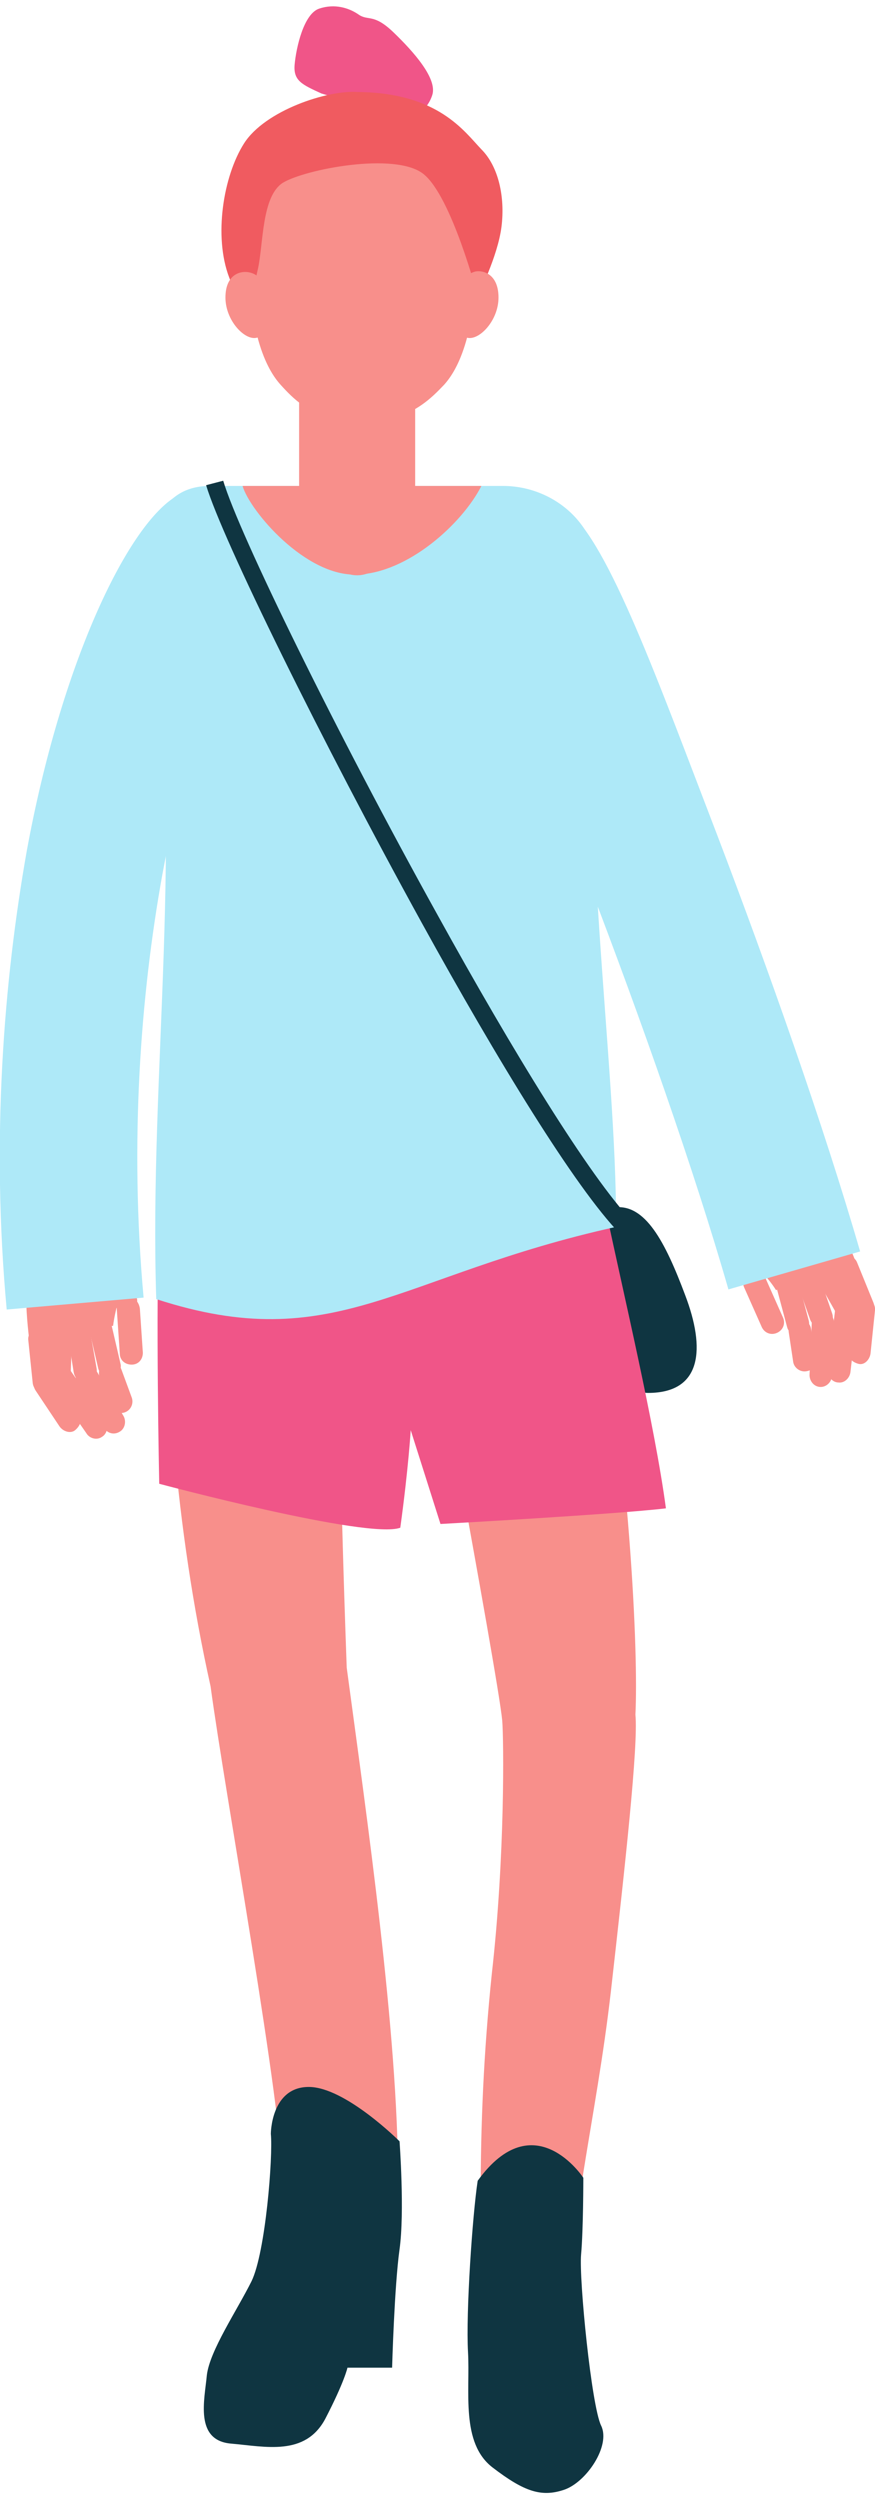 <!-- Generator: Adobe Illustrator 24.0.3, SVG Export Plug-In  --><svg xmlns="http://www.w3.org/2000/svg" xmlns:xlink="http://www.w3.org/1999/xlink" version="1.1" x="0px" y="0px" width="117px" height="334px" viewBox="0 0 117.6 334" style="enable-background:new 0 0 117.6 334;" xml:space="preserve" aria-hidden="true">
<style type="text/css">
	.st0-6148b2c12e8c0{fill-rule:evenodd;clip-rule:evenodd;fill:#0F3541;}
	.st1-6148b2c12e8c0{fill-rule:evenodd;clip-rule:evenodd;fill:#F88F8B;}
	.st2-6148b2c12e8c0{fill-rule:evenodd;clip-rule:evenodd;fill:#F05588;}
	.st3-6148b2c12e8c0{fill-rule:evenodd;clip-rule:evenodd;fill:#AEE9F8;}
	.st4-6148b2c12e8c0{fill-rule:evenodd;clip-rule:evenodd;fill:#F05B60;}
</style>
<defs><linearGradient class="cerosgradient" data-cerosgradient="true" id="CerosGradient_id12ff9c4da" gradientUnits="userSpaceOnUse" x1="50%" y1="100%" x2="50%" y2="0%"><stop offset="0%" stop-color="#d1d1d1"/><stop offset="100%" stop-color="#d1d1d1"/></linearGradient><linearGradient/>
</defs>
<g>
	<path class="st0-6148b2c12e8c0" d="M82.5,161.3c4.2-0.6,6.9,4.6,9.6,11.8c2.7,7.1,2.3,13.1-5,13.1C79.8,186.2,79.8,160.2,82.5,161.3z"/>
	<g>
		<path class="st1-6148b2c12e8c0" d="M79.3,164.1c5.5,31.5,6.5,57.3,6.1,65.3c0.4,4.2-1.4,20.4-3.3,37.2c-1,8.7-2.4,16.2-3.7,24.3    c-1.5,9.8-0.3,19.8-0.3,30.3l-13.3-0.6c0-9.4-0.2-18-0.2-26.5c0-9.7,0.4-19.3,1.5-29.9c1.8-15.9,1.6-31.5,1.4-34    c-0.6-6.3-11.9-66.5-11.9-66.7C65.6,163,69.3,164.7,79.3,164.1z"/>
		<path class="st1-6148b2c12e8c0" d="M45.4,161c0,20.4,0.4,40,1.2,62.1c2.7,20.1,6.9,49,6.9,68.7c0,6.2-12.1,30.2-12.1,30.3l-9.9-4.1    c0-0.1,6.5-22.1,6.5-25.3c0-10.5-7.7-52.3-9.7-67.1c-4.8-21.6-6.2-42.8-6.2-64L45.4,161z"/>
		<path class="st2-6148b2c12e8c0" d="M21.4,162.5c-0.5,12.3,0,35.9,0,35.9s28.1,7.5,32.4,5.9c1.1-8,1.4-13.1,1.4-13.1l4,12.6    c0,0,23.6-1.3,30.3-2.1c-1.5-11.2-5.7-28.8-8-39.7L21.4,162.5z"/>
		<g>
			<path class="st1-6148b2c12e8c0" d="M109.6,181.6l-0.6-4c-0.1-0.8-0.9-1.4-1.7-1.3l0,0c-0.8,0.1-1.4,0.9-1.3,1.7l0.6,4c0.1,0.8,0.9,1.4,1.7,1.3     l0,0C109.2,183.2,109.8,182.5,109.6,181.6z"/>
			<path class="st1-6148b2c12e8c0" d="M111.8,183.9l0.3-7c0.1-2-3-2.2-3-0.1l-0.3,7c0,0.8,0.6,1.6,1.5,1.6l0,0     C111.1,185.4,111.8,184.7,111.8,183.9z"/>
			<path class="st1-6148b2c12e8c0" d="M114.3,183.4l1-8.7c0.1-0.8-0.6-1.6-1.4-1.6l0,0c-0.8-0.1-1.6,0.6-1.6,1.4l-1,8.7c-0.1,0.8,0.6,1.6,1.4,1.6     l0,0C113.5,184.9,114.2,184.2,114.3,183.4z"/>
			<path class="st1-6148b2c12e8c0" d="M117,180.9l0.6-5.8c0.1-0.8-0.6-1.6-1.4-1.6l0,0c-0.8-0.1-1.6,0.6-1.6,1.4l-0.6,5.8     c-0.1,0.8,0.6,1.4,1.4,1.6l0,0C116.2,182.5,116.9,181.7,117,180.9z"/>
			<path class="st1-6148b2c12e8c0" d="M117.4,174.1l-2.2-5.4c-0.3-0.8-1.2-1.1-2-0.8l0,0c-0.8,0.3-1.1,1.2-0.8,2l2.2,5.4c0.3,0.8,1.2,1,2,0.8l0,0     C117.4,175.9,117.7,174.9,117.4,174.1z"/>
			<path class="st1-6148b2c12e8c0" d="M115.2,174.8l-3.3-6.3c-0.5-0.7-1.4-0.9-2.1-0.4l0,0c-0.7,0.5-0.9,1.4-0.4,2.1l3,5.3     C113.3,177,116.2,176.8,115.2,174.8z"/>
			<path class="st1-6148b2c12e8c0" d="M111.8,175.4l-1.9-5.5c-0.3-0.8-1.2-1.2-2-0.9l0,0c-0.8,0.3-1.2,1.2-0.9,2l1.9,5.4     C109.6,178.1,112.6,177.5,111.8,175.4z"/>
			<path class="st1-6148b2c12e8c0" d="M108.7,176.5l-1.5-5.6c-0.2-0.8-1.1-1.3-1.9-1l0,0c-0.8,0.2-1.3,1.1-1,1.9l1.5,5.6c0.2,0.8,1.1,1.1,1.9,1     l0,0C108.5,178.3,108.9,177.3,108.7,176.5z"/>
			<path class="st1-6148b2c12e8c0" d="M115.7,170.3c-1-2.3-3.3-9.4-7.2-12.3c-3.9-2.9-12.2-1.8-11.7,1.6c0.5,3.4,1.8,6.2,2.9,7.5     c1.1,1.3,3.3,3.2,4.6,5.3C106.2,171.3,109.8,170.3,115.7,170.3z"/>
			<path class="st1-6148b2c12e8c0" d="M100,172l2.4,5.4c0.4,0.8,1.3,1.1,2.1,0.7l0,0c0.8-0.4,1.1-1.3,0.7-2.1l-2.4-5.4c-0.3-0.8-1.2-1-2.1-0.7l0,0     C99.9,170.2,99.7,171.3,100,172z"/>
			<path class="st1-6148b2c12e8c0" d="M98,165l1.7,5.6c0.3,0.8,1.1,1.3,2,1l0,0c0.8-0.3,1.3-1.1,1-2l1.1-6.1c0.2-0.8-3.9-0.3-4.7-0.6l0,0     C98.2,163.2,97.8,164.2,98,165z"/>
		</g>
		<g>
			<path class="st1-6148b2c12e8c0" d="M14.8,187.9l-1.4-3.8c-0.3-0.8,0.1-1.7,0.9-2l0,0c0.8-0.3,1.7,0.1,2,0.9l1.4,3.8c0.3,0.8-0.1,1.7-0.9,2l0,0     C16,189.1,15.1,188.7,14.8,187.9z"/>
			<path class="st1-6148b2c12e8c0" d="M14,190.9l-3.6-6c-1-1.7,1.6-3.3,2.6-1.6l3.6,6c0.4,0.7,0.2,1.7-0.5,2.1l0,0C15.3,191.9,14.4,191.6,14,190.9     z"/>
			<path class="st1-6148b2c12e8c0" d="M11.6,191.6l-5-7.2c-0.4-0.7-0.2-1.7,0.5-2.1v0c0.7-0.4,1.7-0.2,2.1,0.5l5,7.2c0.4,0.7,0.2,1.7-0.5,2.1l0,0     C13,192.6,12,192.3,11.6,191.6z"/>
			<path class="st1-6148b2c12e8c0" d="M8,190.7l-3.2-4.8c-0.5-0.7-0.2-1.7,0.5-2.1l0,0c0.7-0.5,1.7-0.2,2.1,0.5l3.2,4.8c0.5,0.7,0.2,1.5-0.5,2.1     l0,0C9.5,191.7,8.5,191.4,8,190.7z"/>
			<path class="st1-6148b2c12e8c0" d="M4.4,184.9l-0.6-5.8c-0.1-0.8,0.6-1.6,1.4-1.7l0,0c0.8-0.1,1.6,0.6,1.7,1.4l0.6,5.7c0.1,0.8-0.6,1.4-1.4,1.7     l0,0C5.3,186.5,4.5,185.7,4.4,184.9z"/>
			<path class="st1-6148b2c12e8c0" d="M6.7,184.4l-0.1-7.1c0.1-0.8,0.8-1.5,1.7-1.4l0,0c0.8,0.1,1.5,0.8,1.4,1.7l-0.2,6.1     C9.4,185.5,6.7,186.7,6.7,184.4z"/>
			<path class="st1-6148b2c12e8c0" d="M9.9,183.4l-0.9-5.7c-0.1-0.8,0.5-1.6,1.3-1.7l0,0c0.8-0.1,1.6,0.5,1.7,1.3L13,183     C13.2,184.8,10.3,185.6,9.9,183.4z"/>
			<path class="st1-6148b2c12e8c0" d="M13.2,182.9l-1.3-5.6c-0.2-0.8,0.4-1.6,1.2-1.8l0,0c0.8-0.2,1.6,0.4,1.8,1.2l1.3,5.6     c0.2,0.8-0.4,1.5-1.2,1.8l0,0C14.3,184.4,13.4,183.7,13.2,182.9z"/>
			<path class="st1-6148b2c12e8c0" d="M4.1,180.7c-0.2-2.5-1.5-9.8,0.6-14.3c2.1-4.4,9.9-7.3,11.1-4.1c1.2,3.2,1.3,6.4,1,8     c-0.3,1.7-1.3,4.4-1.6,6.9C13,177.1,9.3,178,4.1,180.7z"/>
			<path class="st1-6148b2c12e8c0" d="M18.8,174.9l0.4,5.9c0,0.9-0.6,1.6-1.5,1.6l0,0c-0.9,0-1.6-0.6-1.6-1.5l-0.4-5.9c-0.1-0.8,0.6-1.4,1.5-1.6h0     C18,173.2,18.7,174,18.8,174.9z"/>
			<path class="st1-6148b2c12e8c0" d="M17.2,167.7l1.2,5.8c0.2,0.8-0.4,1.6-1.3,1.8l0,0c-0.8,0.2-1.6-0.4-1.8-1.3l-3.8-4.8     c-0.5-0.7,3.3-2.1,3.9-2.7l0,0C16.2,166.2,17.1,166.9,17.2,167.7z"/>
		</g>
		<path class="st3-6148b2c12e8c0" d="M82.8,163.9c0.1-22.6-5.3-55.3-2.5-86.6c0.7-7.1-5.5-12.9-12.7-12.9c-10.9,0-28.5,0-39.4,0    c-7.2,0-8.9,7.3-7.9,14.4C24.9,112,20,143,21,173.6C45,181.4,53.4,170.4,82.8,163.9z"/>
		<path class="st1-6148b2c12e8c0" d="M64.7,64.4H32.6c1,3.4,8.5,12.2,15.4,11.9C54.8,76.1,62.1,69.5,64.7,64.4z"/>
		<path class="st1-6148b2c12e8c0" d="M40.4,42.9h15.2c0.1,0.4,0.1,0.7,0.2,1.1v20.4c-0.9,6.9-4.1,12-7.8,12c-3.7,0-6.8-5.1-7.8-12V44    C40.3,43.6,40.3,43.2,40.4,42.9z"/>
		<path class="st1-6148b2c12e8c0" d="M48.7,16.8c-3.8,0.1-15.2,0.4-15.4,13.8c-0.2,13.3,2.6,18.2,4.4,20.2c1.8,2,3.7,3.8,7.4,4.7    c1,1,2,1.3,3.6,1.5c1.6-0.2,2.6-0.6,3.6-1.5c3.7-1,5.6-2.8,7.4-4.7c1.8-2,4.6-6.9,4.4-20.2C63.9,17.3,52.5,16.9,48.7,16.8z"/>
		<path class="st3-6148b2c12e8c0" d="M33.4,81.5c-3,1.9-7.9,15.2-11.6,35.2c-2.9,16.1-4.4,35.8-2.5,56.7L0.9,175c-2.1-22.8-0.4-44.1,2.7-61.6    C8.2,88.3,17,70,23.5,65.9L33.4,81.5z"/>
		<path class="st3-6148b2c12e8c0" d="M76.3,67.7c5.6,4.6,12.1,22.8,20.1,43.6c6.9,18.1,14.3,39,19.2,55.9l-17.7,5.1c-4.6-16-11.8-36.4-18.7-54.4    c-7.5-19.6-14.4-35.7-16.9-39.2L76.3,67.7z"/>
		<path class="st0-6148b2c12e8c0" d="M64.2,292c-0.7,4.6-1.6,17.7-1.3,23c0.3,5.3-1,12.2,3.3,15.5c4.3,3.3,6.6,4,9.6,3c3-1,6.3-5.9,5-8.6    c-1.3-2.6-3-19.7-2.7-23c0.3-3.3,0.3-10.3,0.3-10.3S71.8,281.5,64.2,292z"/>
		<path class="st0-6148b2c12e8c0" d="M36.4,285.7c0.3,3-0.7,15.9-2.6,19.8c-2,4-5.6,9.3-6,12.6c-0.3,3.3-1.7,8.8,3.3,9.2c4.6,0.4,9.9,1.7,12.6-3.3    c2.6-5,3-6.9,3-6.9h6c0,0,0.3-10.9,1-15.9c0.7-5,0-14.5,0-14.5s-7.3-7.3-12.2-7.3C36.4,279.4,36.4,285.7,36.4,285.7z"/>
		<path class="st2-6148b2c12e8c0" d="M43.2,11.7c-2.6-1.2-3.8-1.7-3.6-3.9c0.2-2.2,1.2-6.8,3.3-7.5c2.1-0.7,4-0.1,5.3,0.8c1.3,0.9,2-0.2,4.7,2.4    c2.7,2.6,5.9,6.2,5.2,8.4c-0.7,2.2-2.8,3.6-4.9,2.9C51.1,14,43.2,11.7,43.2,11.7z"/>
		<path class="st4-6148b2c12e8c0" d="M48.1,11.5C44,11.2,35.6,14,32.8,18.4c-2.8,4.4-4.1,12.5-2,18c2.1,5.6,2.6,6.2,2.6,6.2s0.5-4.1,1.3-7.5    c0.7-3.4,0.5-9.6,3.3-11.4c2.9-1.8,15.1-4.2,18.9-1.2c3.8,3,7.3,16.4,7.3,16.4s2.7-5.3,3.2-9.3c0.5-4-0.4-8.1-2.7-10.4    C62.4,16.8,58.9,11.6,48.1,11.5z"/>
		<path class="st1-6148b2c12e8c0" d="M35.3,37.4c-0.3-0.9-0.8-1.5-1.9-1.7c-1.1-0.2-3.1,0.3-3.1,3.4c0,3.1,2.6,5.8,4.2,5.4    C36.3,44.1,35.5,38.2,35.3,37.4z"/>
		<path class="st1-6148b2c12e8c0" d="M61.8,37.4c0.5-0.8,1-1.5,2.1-1.8C65,35.4,67,36,67,39.1c0,3.1-2.6,5.8-4.2,5.4    C61.1,44.1,61.8,37.4,61.8,37.4z"/>
	</g>
	<path class="st0-6148b2c12e8c0" d="M30,63.7c2.1,7.1,15.3,34,28.8,58.3c10.1,18.3,20.4,35.1,26.2,41.2l-1.7,1.6c-6-6.2-16.4-23.2-26.6-41.7   c-13.5-24.5-26.8-51.5-29-58.8L30,63.7z"/>
</g>
</svg>